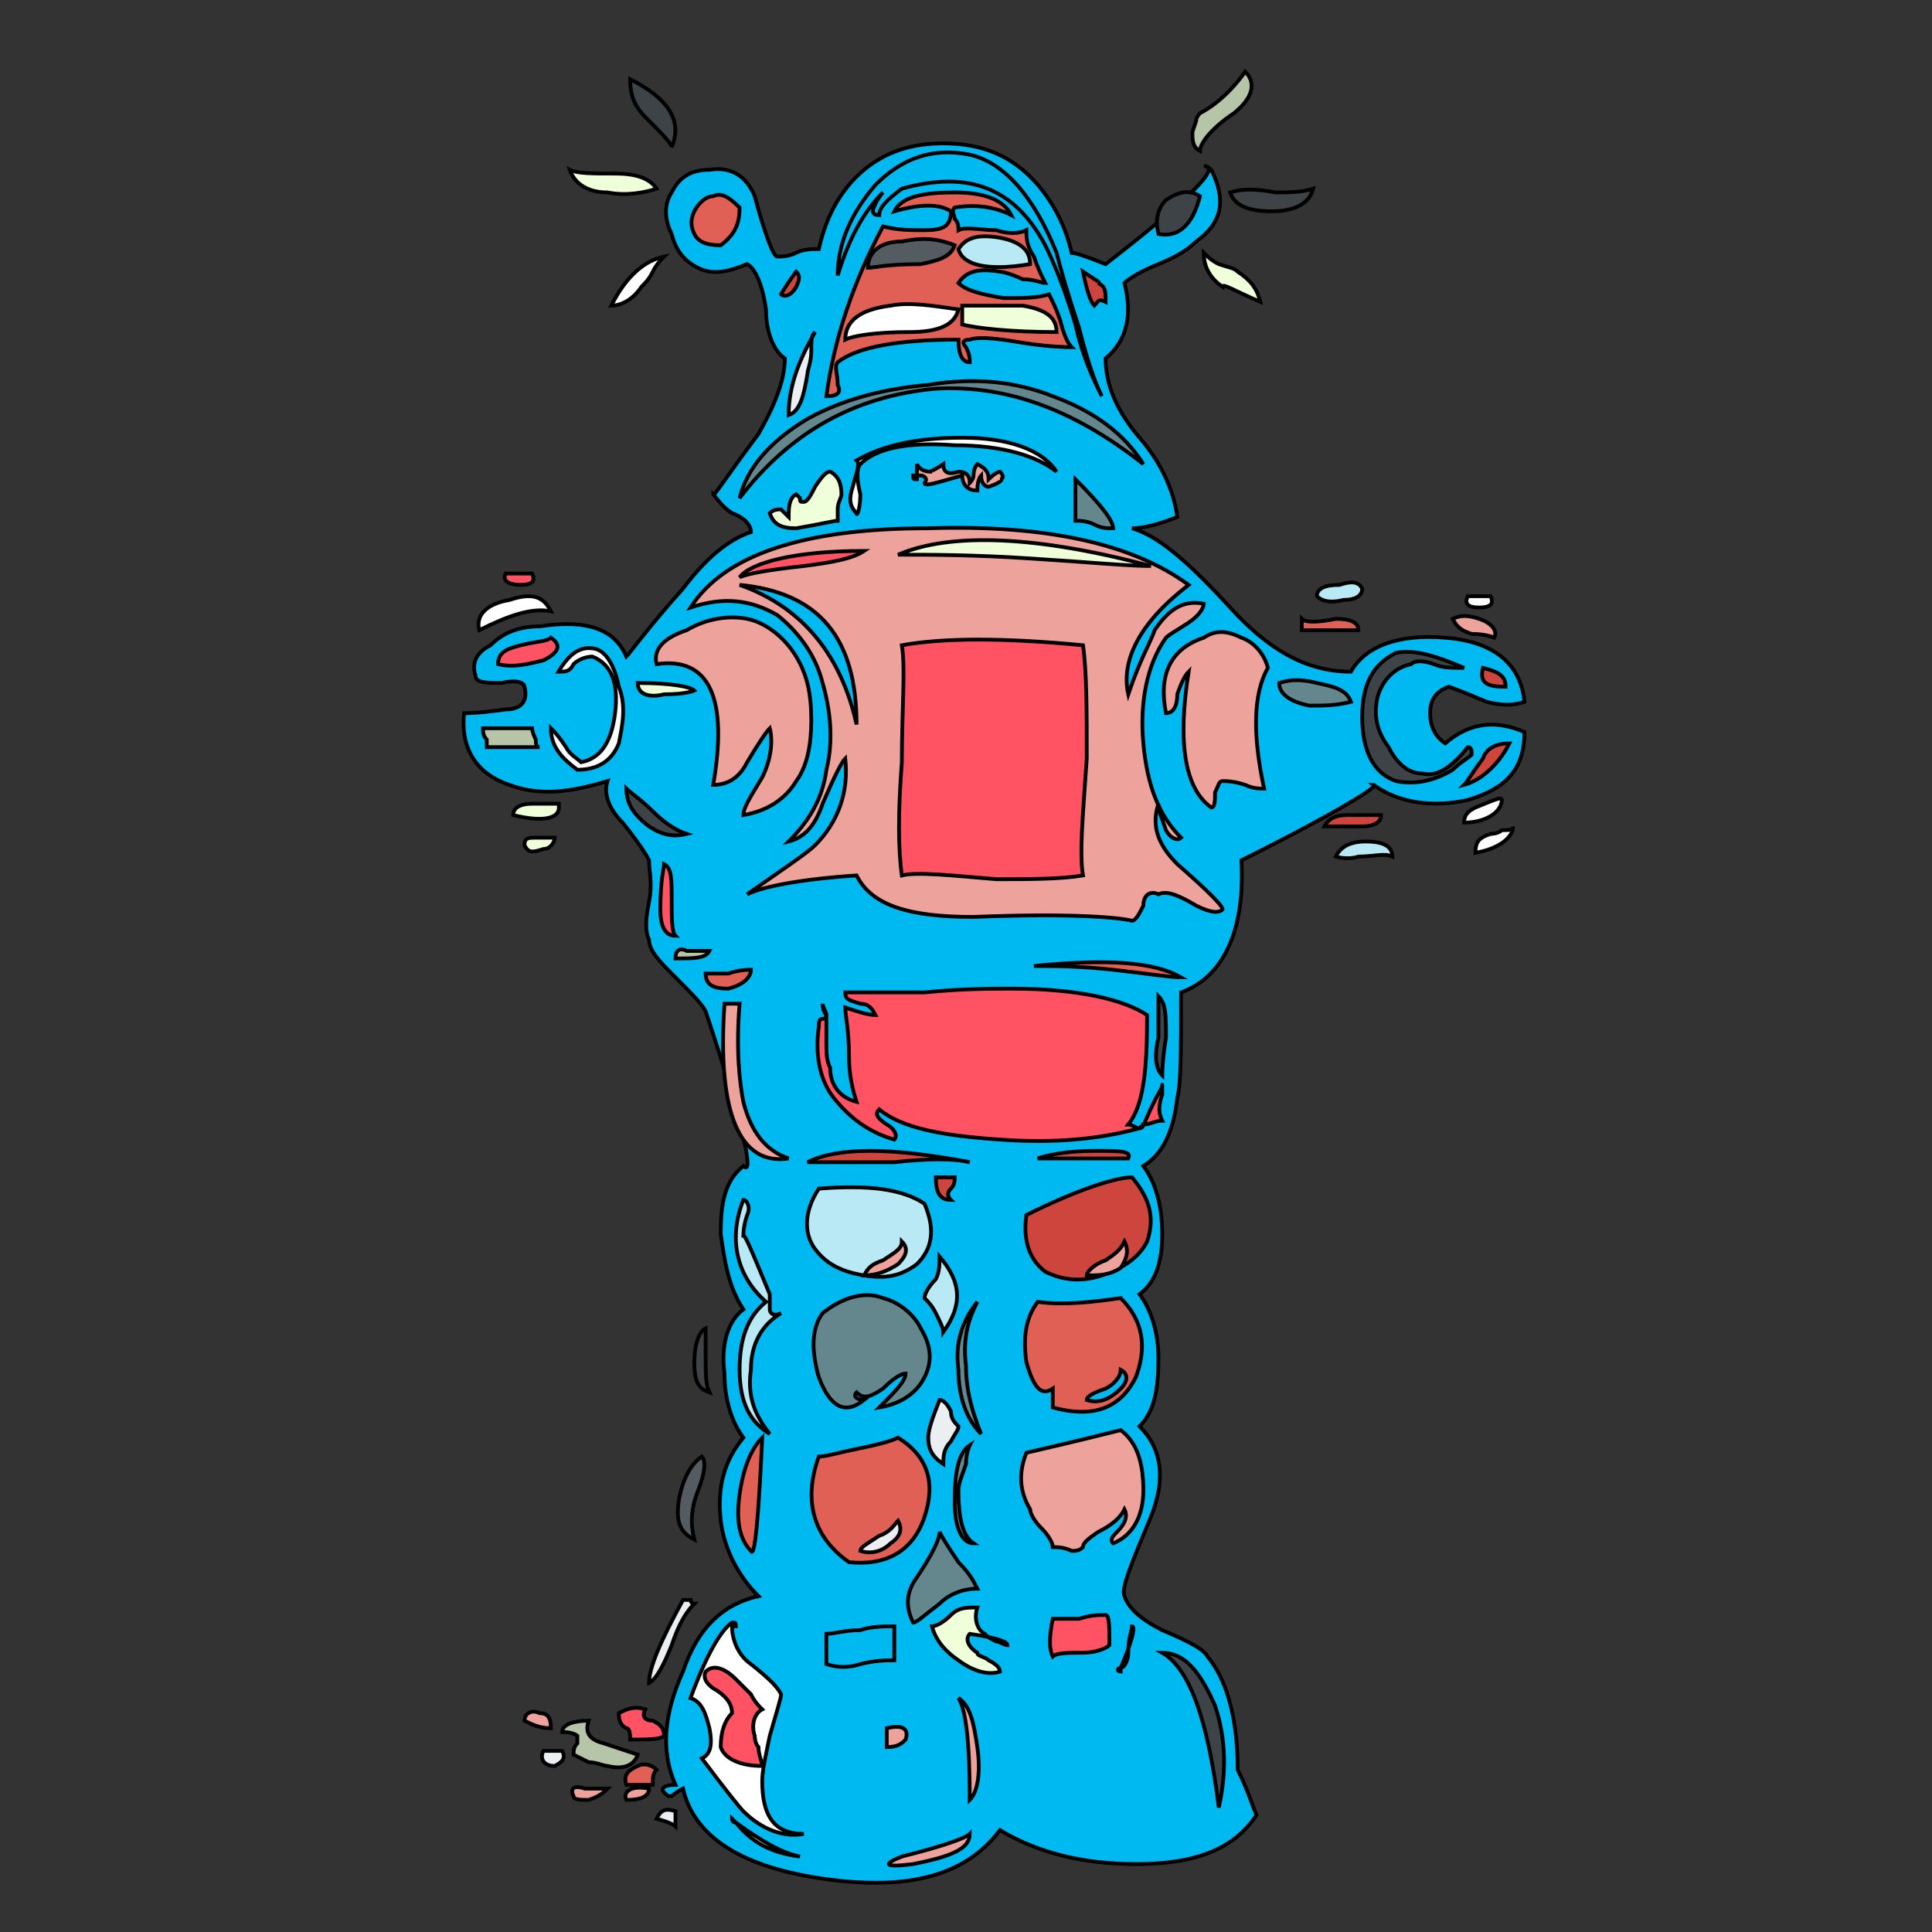 <svg id="th_rob_robot-14" width="100%" height="100%" xmlns="http://www.w3.org/2000/svg" version="1.1" xmlns:xlink="http://www.w3.org/1999/xlink" xmlns:svgjs="http://svgjs.com/svgjs" preserveAspectRatio="xMidYMin slice" data-uid="rob_robot-14" data-keyword="rob_robot-14" viewBox="0 0 512 512" data-colors="[&quot;#00b9f1&quot;,&quot;#b6c4a7&quot;,&quot;#b6c4a7&quot;,&quot;#ff5263&quot;,&quot;#ffffff&quot;,&quot;#efffd9&quot;,&quot;#3e4347&quot;,&quot;#b6c4a7&quot;,&quot;#64878e&quot;,&quot;#3e4347&quot;,&quot;#ffffff&quot;,&quot;#efffd9&quot;,&quot;#ff5263&quot;,&quot;#545b61&quot;,&quot;#ce453e&quot;,&quot;#3e4347&quot;,&quot;#ce453e&quot;,&quot;#64878e&quot;,&quot;#b6c4a7&quot;,&quot;#eda29b&quot;,&quot;#e06055&quot;,&quot;#3e4347&quot;,&quot;#ff5263&quot;,&quot;#eda29b&quot;,&quot;#e06055&quot;,&quot;#e06055&quot;,&quot;#eda29b&quot;,&quot;#eda29b&quot;,&quot;#ff5263&quot;,&quot;#efffd9&quot;,&quot;#eda29b&quot;,&quot;#eda29b&quot;,&quot;#ce453e&quot;,&quot;#3e4347&quot;,&quot;#b8e9f4&quot;,&quot;#00b9f1&quot;,&quot;#64878e&quot;,&quot;#eceff1&quot;,&quot;#b8e9f4&quot;,&quot;#eceff1&quot;,&quot;#64878e&quot;,&quot;#eda29b&quot;,&quot;#64878e&quot;,&quot;#64878e&quot;,&quot;#ffffff&quot;,&quot;#efffd9&quot;,&quot;#ffffff&quot;,&quot;#b8e9f4&quot;,&quot;#eda29b&quot;,&quot;#e06055&quot;,&quot;#b6c4a7&quot;,&quot;#ff5263&quot;,&quot;#3e4347&quot;,&quot;#ffffff&quot;,&quot;#b6c4a7&quot;,&quot;#e06055&quot;,&quot;#efffd9&quot;,&quot;#b6c4a7&quot;,&quot;#efffd9&quot;,&quot;#ffffff&quot;,&quot;#eda29b&quot;,&quot;#64878e&quot;,&quot;#64878e&quot;,&quot;#eceff1&quot;,&quot;#eda29b&quot;,&quot;#eceff1&quot;,&quot;#00b9f1&quot;,&quot;#545b61&quot;,&quot;#3e4347&quot;,&quot;#ce453e&quot;,&quot;#3e4347&quot;,&quot;#eceff1&quot;,&quot;#ff5263&quot;,&quot;#b8e9f4&quot;,&quot;#e06055&quot;,&quot;#eceff1&quot;,&quot;#eda29b&quot;,&quot;#ff5263&quot;,&quot;#ff5263&quot;,&quot;#eceff1&quot;,&quot;#eceff1&quot;,&quot;#545b61&quot;,&quot;#00b9f1&quot;,&quot;#3e4347&quot;,&quot;#00b9f1&quot;,&quot;#efffd9&quot;,&quot;#b8e9f4&quot;,&quot;#efffd9&quot;,&quot;#eceff1&quot;,&quot;#545b61&quot;,&quot;#ce453e&quot;,&quot;#efffd9&quot;,&quot;#ffffff&quot;,&quot;#e06055&quot;,&quot;#ce453e&quot;,&quot;#eceff1&quot;,&quot;#545b61&quot;,&quot;#3e4347&quot;,&quot;#b6c4a7&quot;,&quot;#e06055&quot;,&quot;#e06055&quot;,&quot;#b8e9f4&quot;,&quot;#ffffff&quot;,&quot;#b8e9f4&quot;,&quot;#00b9f1&quot;,&quot;#ff5263&quot;,&quot;#efffd9&quot;,&quot;#efffd9&quot;,&quot;#ffffff&quot;,&quot;#efffd9&quot;,&quot;#b8e9f4&quot;,&quot;#545b61&quot;,&quot;#ff5263&quot;]"><rect x="0" y="0" width="512" height="512" fill="#333333" stroke="none"/><path id="th_rob_robot-14_63" d="M379 189C379 185 381 183 384 182C384 182 387 183 394 186C398 187 401 187 404 186C403 176 396 170 383 169C371 168 362 171 358 178C346 178 336 172 326 161C315 149 307 142 300 140C303 140 307 139 312 137C311 130 308 123 302 116C296 109 293 102 293 95C299 90 300 83 298 75C299 74 302 72 307 70C312 68 315 66 317 64C324 59 325 53 321 45C320 44 319 44 319 44C324 44 315 53 293 70C288 68 285 67 284 67C282 58 277 50 271 45C265 40 258 38 250 38C242 38 235 40 229 45C223 50 219 57 217 66C215 66 213 66 211 67C209 68 207 68 206 68C205 68 203 63 200 52C198 47 194 44 188 45C183 45 180 47 178 51C176 54 176 58 178 62C179 66 181 69 185 71C189 73 193 72 198 70C200 71 202 75 203 82C203 88 205 93 208 95C208 101 205 108 201 115C192 127 189 132 189 131C190 132 191 134 194 136C197 137 199 139 199 141C193 143 187 148 181 156C172 166 167 173 166 174C163 167 156 164 143 166C137 166 133 168 130 171C126 173 125 176 126 179C126 181 129 181 133 181C137 180 139 181 139 182C140 186 138 188 134 188C127 189 124 189 123 189C122 198 126 205 135 208C143 211 151 210 161 207C160 210 161 214 165 218C169 223 171 226 172 228C172 231 173 234 172 239C171 244 171 247 172 249C172 252 175 255 179 259C183 263 186 266 187 268C197 298 200 312 197 309C192 313 191 319 191 327C192 334 193 341 197 347C193 350 191 356 192 364C192 371 194 377 197 381C192 387 190 394 191 403C192 411 196 418 201 423C192 425 185 431 181 443C176 454 175 464 179 473C176 473 175 474 176 475C177 476 177 476 178 476C178 476 179 475 181 474C184 487 197 495 219 498C241 501 256 497 265 485C275 491 287 494 301 494C317 494 327 490 333 481C332 479 331 475 328 469C328 455 325 445 320 439C319 437 315 435 308 432C302 429 299 426 298 423C297 421 300 414 305 402C309 392 308 384 302 378C306 374 307 368 307 360C307 353 305 347 302 343C306 340 308 335 308 327C308 319 306 313 303 309C308 306 311 300 312 291C313 287 313 278 313 263C324 259 330 247 329 228C355 215 366 208 364 208C371 213 380 214 389 212C399 209 404 204 404 194C397 191 390 191 383 197C380 195 379 192 379 189Z " fill-rule="evenodd" fill="#00b9f1" stroke-width="1" stroke="#000000"></path><path id="th_rob_robot-14_69" d="M160 462C156 461 155 459 156 456C152 456 149 457 149 459C152 459 153 460 153 460L153 462C152 463 152 464 152 465C152 465 154 466 156 467C158 467 160 468 161 468C165 469 168 468 169 465C163 463 160 462 160 462Z " fill-rule="evenodd" fill="#b6c4a7" stroke-width="1" stroke="#000000"></path><path id="th_rob_robot-14_97" d="M135 159C129 160 126 163 127 167C135 163 141 161 146 162C144 158 141 157 135 159Z " fill-rule="evenodd" fill="#ffffff" stroke-width="1" stroke="#000000"></path><path id="th_rob_robot-14_100" d="M134 152C133 154 135 155 138 155C141 155 142 154 141 152Z " fill-rule="evenodd" fill="#ff5263" stroke-width="1" stroke="#000000"></path><path id="th_rob_robot-14_105" d="M170 76C171 75 172 74 173 72C174 70 175 69 176 68C171 69 166 73 162 81C165 81 168 79 170 76Z " fill-rule="evenodd" fill="#ffffff" stroke-width="1" stroke="#000000"></path><path id="th_rob_robot-14_110" d="M163 46C157 46 153 46 151 45C152 48 155 51 161 51C166 52 171 51 174 50C172 47 168 46 163 46Z " fill-rule="evenodd" fill="#efffd9" stroke-width="1" stroke="#000000"></path><path id="th_rob_robot-14_111" d="M167 21C167 25 168 28 171 31C175 35 178 38 178 39C181 32 177 26 167 21Z " fill-rule="evenodd" fill="#3e4347" stroke-width="1" stroke="#000000"></path><path id="th_rob_robot-14_112" d="M327 30C332 26 333 22 330 19C325 26 320 29 318 30C318 30 317 31 317 32L316 35C316 37 316 39 318 40C318 38 321 34 327 30Z " fill-rule="evenodd" fill="#b6c4a7" stroke-width="1" stroke="#000000"></path><path id="th_rob_robot-14_0" d="M277 278C275 274 272 273 269 276C265 278 265 281 269 284C274 285 277 283 277 278Z " fill-rule="evenodd" fill="#00b9f1" stroke-width="1" stroke="#000000"></path><path id="th_rob_robot-14_1" d="M243 282C244 284 245 284 247 284C250 281 252 279 252 277C246 274 242 274 240 279C241 279 242 280 243 282Z " fill-rule="evenodd" fill="#00b9f1" stroke-width="1" stroke="#000000"></path><path id="th_rob_robot-14_2" d="M247 198L280 198C283 191 283 184 280 177C277 176 271 175 264 176C254 176 248 176 247 176C244 185 244 192 247 198Z " fill-rule="evenodd" fill="#ffffff" stroke-width="1" stroke="#000000"></path><path id="th_rob_robot-14_3" d="M238 233C237 226 236 216 237 203C237 185 237 174 237 171C237 169 238 168 240 167C243 167 251 167 265 167C275 167 282 167 288 168C290 189 290 211 288 233C271 236 254 236 238 233Z " fill-rule="evenodd" fill="#eda29b" stroke-width="1" stroke="#000000"></path><path id="th_rob_robot-14_4" d="M279 164C280 163 281 161 280 159C280 156 279 155 278 155C275 154 273 155 272 158C272 159 272 160 272 162C272 163 272 164 272 164C269 165 266 164 263 164C259 163 256 163 254 163C255 162 255 161 255 159C255 157 255 155 254 155C249 153 247 156 248 163C242 162 238 164 234 167C234 196 234 219 234 236C260 240 279 240 292 234C291 229 291 217 292 198C292 183 292 172 290 166C287 164 283 164 279 164Z " fill-rule="evenodd" fill="#b8e9f4" stroke-width="1" stroke="#000000"></path><path id="th_rob_robot-14_5" d="M254 75C251 72 246 71 239 72C232 73 228 75 227 78C239 81 248 80 254 75Z " fill-rule="evenodd" fill="#545b61" stroke-width="1" stroke="#000000"></path><path id="th_rob_robot-14_6" d="M393 201C394 198 397 197 400 197C397 203 392 207 388 208C389 207 390 205 393 201Z " fill-rule="evenodd" fill="#ce453e" stroke-width="1" stroke="#000000"></path><path id="th_rob_robot-14_7" d="M361 190C361 181 364 176 370 173C375 172 381 174 388 177C385 177 382 177 380 176C377 175 375 175 374 176C369 177 366 181 365 185C364 190 365 194 368 198C370 202 373 205 377 205C381 206 385 203 389 198C390 198 390 199 390 200C389 201 387 202 385 204C380 207 375 208 370 207C364 205 361 199 361 190Z " fill-rule="evenodd" fill="#3e4347" stroke-width="1" stroke="#000000"></path><path id="th_rob_robot-14_8" d="M399 182C394 182 392 181 393 177C397 178 399 179 399 182Z " fill-rule="evenodd" fill="#ce453e" stroke-width="1" stroke="#000000"></path><path id="th_rob_robot-14_9" d="M349 181C354 182 357 183 358 186C354 187 351 187 347 187C342 186 339 184 339 181C342 180 345 180 349 181Z " fill-rule="evenodd" fill="#64878e" stroke-width="1" stroke="#000000"></path><path id="th_rob_robot-14_10" d="M330 208C327 207 325 207 324 207C323 207 323 208 322 210C322 212 322 214 321 214C314 209 312 197 315 178C314 179 313 181 312 184C312 187 311 189 309 189C307 179 310 172 319 169C322 167 325 167 329 169C332 170 335 173 336 177C332 184 332 195 335 209C334 209 332 209 330 208Z " fill-rule="evenodd" fill="#eda29b" stroke-width="1" stroke="#000000"></path><path id="th_rob_robot-14_11" d="M303 240C302 242 301 244 300 244C296 243 282 242 258 243C241 243 231 240 227 232C212 233 202 235 198 237C208 230 214 226 216 224C222 218 225 210 224 201C223 202 221 206 218 213C216 219 213 222 209 223C214 218 218 212 219 204C221 196 220 188 218 181C216 173 211 167 206 163C199 159 192 158 183 161C192 147 213 140 246 140C277 139 300 144 315 155C302 165 297 175 299 184C302 175 305 170 306 167C310 161 314 159 319 160C319 161 318 163 315 165C312 167 310 168 309 169C304 176 302 186 303 197C304 208 307 216 313 222C312 223 310 222 309 220C308 217 307 215 307 213C305 219 307 224 312 229C320 236 324 240 324 241C323 242 321 242 317 240C312 237 309 236 307 237C305 236 303 237 303 240Z " fill-rule="evenodd" fill="#eda29b" stroke-width="1" stroke="#000000"></path><path id="th_rob_robot-14_12" d="M313 259C310 259 304 258 295 257C286 256 279 256 274 256C294 254 306 255 313 259Z " fill-rule="evenodd" fill="#e06055" stroke-width="1" stroke="#000000"></path><path id="th_rob_robot-14_13" d="M307 275C307 270 307 266 307 264C309 266 309 269 309 275C308 281 308 285 308 285C306 283 306 279 307 275Z " fill-rule="evenodd" fill="#3e4347" stroke-width="1" stroke="#000000"></path><path id="th_rob_robot-14_14" d="M303 298C303 299 302 299 302 299C291 302 279 303 265 302C250 301 239 299 233 294C232 295 232 296 235 298C237 299 238 301 237 302C230 300 225 296 221 291C217 286 216 279 217 272C217 271 217 270 218 270C218 270 219 270 219 269C218 268 218 266 218 266C218 267 219 268 219 269C219 270 219 272 219 276C219 279 219 281 220 283C220 288 223 291 227 292C226 289 225 285 225 280C225 273 224 269 224 267C227 268 230 269 232 269C231 267 230 266 228 266C225 265 224 265 224 263C228 263 235 263 245 263C255 262 263 262 268 262C286 262 298 265 304 269C304 284 303 293 299 298C300 298 301 299 302 299L303 298C303 299 304 295 308 288C308 287 308 287 308 290C307 293 307 295 308 297C306 297 305 298 303 298Z " fill-rule="evenodd" fill="#ff5263" stroke-width="1" stroke="#000000"></path><path id="th_rob_robot-14_15" d="M275 307C278 306 283 305 290 305C297 305 300 305 299 307Z " fill-rule="evenodd" fill="#ce453e" stroke-width="1" stroke="#000000"></path><path id="th_rob_robot-14_16" d="M300 312C305 318 306 323 304 329C302 333 298 336 292 338C286 340 281 339 277 337C273 334 271 329 272 322C286 315 296 312 300 312Z " fill-rule="evenodd" fill="#ce453e" stroke-width="1" stroke="#000000"></path><path id="th_rob_robot-14_17" d="M279 368C276 370 274 368 272 361C271 354 272 349 275 345C282 346 290 345 297 344C303 350 304 357 301 365C297 373 290 376 279 373Z " fill-rule="evenodd" fill="#e06055" stroke-width="1" stroke="#000000"></path><path id="th_rob_robot-14_18" d="M296 406C298 404 299 402 298 400C297 402 295 404 291 406C288 408 287 409 287 410C286 411 285 411 284 411C282 410 280 410 279 410C279 409 278 407 276 405C274 403 273 401 273 400C270 395 270 390 272 385C285 382 293 380 297 379C301 382 303 387 303 395C303 402 300 407 295 409C294 408 295 407 296 406Z " fill-rule="evenodd" fill="#eda29b" stroke-width="1" stroke="#000000"></path><path id="th_rob_robot-14_19" d="M299 438C299 440 298 442 297 442C297 443 297 443 297 443C296 443 296 442 297 442C300 435 301 431 300 431C300 432 299 434 299 438Z " fill-rule="evenodd" fill="#00b9f1" stroke-width="1" stroke="#000000"></path><path id="th_rob_robot-14_20" d="M287 438C283 438 280 438 279 439C278 437 278 434 279 429C281 429 284 429 286 429C289 428 291 428 293 428C294 428 294 431 294 436C293 437 290 438 287 438Z " fill-rule="evenodd" fill="#ff5263" stroke-width="1" stroke="#000000"></path><path id="th_rob_robot-14_21" d="M254 440C251 438 248 435 247 431C248 431 250 430 252 428C254 426 256 426 259 426C258 429 259 432 261 433C262 434 262 434 264 435C265 435 266 436 267 436C267 435 264 434 257 433C256 434 256 436 259 438C259 439 261 439 262 440C264 441 265 442 265 443C262 444 258 443 254 440Z " fill-rule="evenodd" fill="#efffd9" stroke-width="1" stroke="#000000"></path><path id="th_rob_robot-14_22" d="M254 450C257 452 258 456 259 463C260 470 259 475 257 477C257 462 256 453 254 450Z " fill-rule="evenodd" fill="#eda29b" stroke-width="1" stroke="#000000"></path><path id="th_rob_robot-14_23" d="M239 492C251 489 256 487 257 486C257 490 252 492 242 494C234 495 234 494 239 492Z " fill-rule="evenodd" fill="#eda29b" stroke-width="1" stroke="#000000"></path><path id="th_rob_robot-14_24" d="M219 433C221 433 224 432 228 432C231 431 234 431 237 431L237 440C235 440 232 440 228 441C225 442 222 442 219 441Z " fill-rule="evenodd" fill="#00b9f1" stroke-width="1" stroke="#000000"></path><path id="th_rob_robot-14_25" d="M227 384C232 383 236 382 238 381C246 386 248 393 245 402C242 411 235 415 225 414C215 407 213 397 217 386C219 386 222 385 227 384Z " fill-rule="evenodd" fill="#e06055" stroke-width="1" stroke="#000000"></path><path id="th_rob_robot-14_26" d="M245 319C248 326 247 331 243 335C239 338 235 339 229 338C223 337 219 335 216 331C213 327 213 321 217 315C230 314 239 315 245 319Z " fill-rule="evenodd" fill="#b8e9f4" stroke-width="1" stroke="#000000"></path><path id="th_rob_robot-14_27" d="M257 308C253 307 246 307 237 308C226 308 219 308 214 308C222 304 236 304 257 308Z " fill-rule="evenodd" fill="#ce453e" stroke-width="1" stroke="#000000"></path><path id="th_rob_robot-14_28" d="M253 398C253 390 254 385 257 383C257 383 256 385 256 388C255 391 254 393 254 395C254 402 255 407 258 409C255 409 253 405 253 398Z " fill-rule="evenodd" fill="#64878e" stroke-width="1" stroke="#000000"></path><path id="th_rob_robot-14_29" d="M252 374C252 376 253 377 254 378C254 379 253 380 252 382C250 384 250 386 250 388C247 386 246 384 246 381C246 379 247 376 249 371C250 371 251 372 252 374Z " fill-rule="evenodd" fill="#eceff1" stroke-width="1" stroke="#000000"></path><path id="th_rob_robot-14_30" d="M250 353C250 352 249 350 248 348C247 346 246 345 245 344C245 343 246 341 248 339C249 337 249 335 249 333C255 340 255 346 250 353Z " fill-rule="evenodd" fill="#b8e9f4" stroke-width="1" stroke="#000000"></path><path id="th_rob_robot-14_31" d="M248 312L253 312C253 313 253 314 252 315C251 316 251 317 252 318C249 318 248 316 248 312Z " fill-rule="evenodd" fill="#ce453e" stroke-width="1" stroke="#000000"></path><path id="th_rob_robot-14_32" d="M229 371C224 375 220 373 217 365C215 358 215 352 218 348C223 344 229 342 234 344C238 345 242 348 244 352C247 357 247 361 245 365C243 369 239 372 233 373C237 369 240 366 240 364C239 364 237 365 234 368C231 370 229 371 227 369C226 370 227 371 229 371Z " fill-rule="evenodd" fill="#64878e" stroke-width="1" stroke="#000000"></path><path id="th_rob_robot-14_33" d="M235 463L235 458C239 457 241 458 240 461C239 462 238 463 235 463Z " fill-rule="evenodd" fill="#eda29b" stroke-width="1" stroke="#000000"></path><path id="th_rob_robot-14_34" d="M254 414C257 417 258 419 259 421C256 421 252 422 249 425C245 428 243 430 242 430C240 426 240 422 243 418C247 412 249 408 249 406C250 408 252 411 254 414Z " fill-rule="evenodd" fill="#64878e" stroke-width="1" stroke="#000000"></path><path id="th_rob_robot-14_35" d="M254 363C253 356 255 350 259 345C257 349 255 354 256 362C256 369 258 375 260 380C256 376 254 370 254 363Z " fill-rule="evenodd" fill="#64878e" stroke-width="1" stroke="#000000"></path><path id="th_rob_robot-14_36" d="M188 458C187 454 186 451 183 450C187 439 191 432 194 430C195 430 195 430 195 431C195 431 195 431 194 431C194 435 196 439 199 441C204 445 206 447 207 449C207 450 206 453 204 460C203 465 202 469 202 472C202 481 205 486 213 486C208 487 202 485 197 480C196 479 192 474 186 466C188 465 189 463 188 458Z " fill-rule="evenodd" fill="#ffffff" stroke-width="1" stroke="#000000"></path><path id="th_rob_robot-14_37" d="M194 482L195 483C202 488 207 491 212 492C204 491 199 488 195 483C194 483 194 482 194 482Z " fill-rule="evenodd" fill="#efffd9" stroke-width="1" stroke="#000000"></path><path id="th_rob_robot-14_38" d="M196 396C197 389 199 384 202 381C201 403 200 413 199 411C196 408 195 403 196 396Z " fill-rule="evenodd" fill="#e06055" stroke-width="1" stroke="#000000"></path><path id="th_rob_robot-14_39" d="M197 318C198 318 199 320 198 322C197 325 197 327 197 328C197 326 199 331 204 343C204 343 204 345 204 347C204 348 205 349 207 348C202 351 199 356 199 363C198 370 200 375 204 380C199 377 196 372 196 363C196 355 198 349 203 345C195 338 193 328 197 318Z " fill-rule="evenodd" fill="#b8e9f4" stroke-width="1" stroke="#000000"></path><path id="th_rob_robot-14_40" d="M196 266C195 278 196 287 197 292C199 300 203 305 209 307C196 309 190 295 192 266Z " fill-rule="evenodd" fill="#eda29b" stroke-width="1" stroke="#000000"></path><path id="th_rob_robot-14_41" d="M193 258C196 257 198 257 199 257C199 259 197 261 193 262C189 262 187 261 187 258C189 258 191 258 193 258Z " fill-rule="evenodd" fill="#e06055" stroke-width="1" stroke="#000000"></path><path id="th_rob_robot-14_42" d="M182 252C186 252 188 252 188 252C187 254 184 254 179 254C179 252 180 251 182 252Z " fill-rule="evenodd" fill="#b6c4a7" stroke-width="1" stroke="#000000"></path><path id="th_rob_robot-14_43" d="M178 238C178 243 178 247 179 248C176 248 175 245 175 241C175 233 176 230 176 229C178 230 178 233 178 238Z " fill-rule="evenodd" fill="#ff5263" stroke-width="1" stroke="#000000"></path><path id="th_rob_robot-14_44" d="M173 215C176 218 179 220 182 221C178 222 175 221 172 219C168 216 166 213 166 209C167 210 170 212 173 215Z " fill-rule="evenodd" fill="#3e4347" stroke-width="1" stroke="#000000"></path><path id="th_rob_robot-14_45" d="M146 193C147 194 148 195 150 198C151 200 153 201 154 202C159 201 162 197 163 189C164 181 162 176 157 174C155 174 153 175 152 176C151 178 150 178 148 178C151 173 154 171 158 172C161 173 163 177 164 182C166 187 165 192 164 197C162 202 158 204 153 204C149 201 146 198 146 193Z " fill-rule="evenodd" fill="#ffffff" stroke-width="1" stroke="#000000"></path><path id="th_rob_robot-14_46" d="M129 196C128 195 128 194 128 193L141 193C141 193 141 194 142 196C142 197 142 198 143 198C141 198 137 198 129 198C129 197 129 197 129 196Z " fill-rule="evenodd" fill="#b6c4a7" stroke-width="1" stroke="#000000"></path><path id="th_rob_robot-14_47" d="M138 171C142 170 145 170 146 169C149 171 148 173 144 175C140 176 136 177 132 176C132 173 134 172 138 171Z " fill-rule="evenodd" fill="#ff5263" stroke-width="1" stroke="#000000"></path><path id="th_rob_robot-14_48" d="M176 184C172 185 169 184 169 181C178 181 183 182 184 183C184 183 182 184 176 184Z " fill-rule="evenodd" fill="#efffd9" stroke-width="1" stroke="#000000"></path><path id="th_rob_robot-14_49" d="M211 174C214 179 215 184 215 191C215 197 214 203 211 207C208 212 203 215 197 216C197 214 199 211 202 206C204 202 205 197 204 193C203 194 201 197 198 202C196 206 193 208 189 208C193 185 188 174 174 176C173 172 176 169 182 167C187 164 193 163 198 164C203 165 208 169 211 174Z " fill-rule="evenodd" fill="#eda29b" stroke-width="1" stroke="#000000"></path><path id="th_rob_robot-14_50" d="M212 132C212 133 212 133 213 133C214 133 215 131 216 129C218 126 219 125 220 125C222 126 223 128 223 131C223 132 222 133 222 135C222 136 222 137 222 138C221 138 217 139 211 140C207 140 205 139 204 136C205 135 206 135 207 135C208 136 209 137 209 137C209 135 209 132 211 131C211 131 211 131 212 132Z " fill-rule="evenodd" fill="#efffd9" stroke-width="1" stroke="#000000"></path><path id="th_rob_robot-14_51" d="M228 131C228 135 227 137 227 136C225 134 225 132 226 129C227 125 228 123 227 122C234 118 243 116 255 116C267 116 276 119 280 125C275 121 266 118 253 118C240 117 232 119 228 123C227 124 227 127 228 131Z " fill-rule="evenodd" fill="#ffffff" stroke-width="1" stroke="#000000"></path><path id="th_rob_robot-14_52" d="M244 126C243 126 243 126 243 127C242 127 242 127 242 126C242 126 242 126 243 126L243 123C244 125 246 125 247 125C246 125 247 125 250 123C250 125 251 126 254 125C256 125 257 126 257 128C257 128 258 127 258 126C258 124 259 123 259 123C261 124 262 125 262 127C264 125 265 125 265 125C266 126 266 127 265 127C266 127 265 128 262 129C261 129 260 128 260 126C260 126 259 127 259 130C256 130 255 128 255 126C248 128 245 129 245 128C246 127 245 126 244 126Z " fill-rule="evenodd" fill="#eda29b" stroke-width="1" stroke="#000000"></path><path id="th_rob_robot-14_53" d="M290 139C288 138 286 138 285 138L285 127C292 134 295 138 295 140C293 140 292 140 290 139Z " fill-rule="evenodd" fill="#64878e" stroke-width="1" stroke="#000000"></path><path id="th_rob_robot-14_54" d="M214 111C223 106 234 103 246 102C258 100 269 101 279 105C290 109 298 115 303 123C284 108 266 102 248 103C226 105 209 115 196 132C198 124 204 117 214 111Z " fill-rule="evenodd" fill="#64878e" stroke-width="1" stroke="#000000"></path><path id="th_rob_robot-14_55" d="M215 93C215 96 214 98 214 99C213 105 212 109 209 110C209 102 212 95 216 88C215 89 215 90 215 93Z " fill-rule="evenodd" fill="#eceff1" stroke-width="1" stroke="#000000"></path><path id="th_rob_robot-14_56" d="M211 72C212 73 212 74 211 76C210 78 208 79 207 78C207 78 208 76 211 72Z " fill-rule="evenodd" fill="#ce453e" stroke-width="1" stroke="#000000"></path><path id="th_rob_robot-14_57" d="M245 61C250 61 252 60 252 56C249 54 244 54 237 56C239 52 245 51 253 51C261 51 266 53 268 57C264 55 259 54 253 55C252 56 253 57 253 58C254 59 254 60 254 61C256 60 260 61 264 61C267 62 270 62 272 61C272 63 272 65 274 68C275 71 276 73 277 75C276 75 274 74 271 74C269 73 266 72 265 72C259 71 256 72 254 75C256 77 260 78 266 79C271 79 275 79 278 78C279 80 280 82 281 85C282 89 283 91 284 92C283 92 279 92 272 91C266 90 260 89 257 90C255 90 255 91 256 92C257 94 257 95 257 96C255 96 254 94 254 90C238 90 227 92 222 96C221 97 222 99 222 102C223 104 222 105 219 105C221 90 226 75 234 60C238 61 241 61 245 61Z " fill-rule="evenodd" fill="#e06055" stroke-width="1" stroke="#000000"></path><path id="th_rob_robot-14_58" d="M280 67C281 71 283 78 286 87C288 95 290 101 292 105C290 101 287 95 285 86C282 76 279 69 277 65C269 50 257 45 239 50C235 53 233 55 233 57C231 57 231 56 232 54C233 52 234 51 234 51C229 56 225 63 222 73C222 64 226 56 232 49C239 42 247 39 257 41C266 43 274 52 280 67Z " fill-rule="evenodd" fill="#00b9f1" stroke-width="1" stroke="#000000"></path><path id="th_rob_robot-14_59" d="M290 81C289 80 288 77 287 72C290 74 292 75 291 75C293 76 293 77 293 80C291 79 291 80 290 81Z " fill-rule="evenodd" fill="#ce453e" stroke-width="1" stroke="#000000"></path><path id="th_rob_robot-14_60" d="M308 438C314 438 318 443 322 452C325 461 325 470 323 479C320 455 315 442 308 438Z " fill-rule="evenodd" fill="#3e4347" stroke-width="1" stroke="#000000"></path><path id="th_rob_robot-14_61" d="M184 62C183 60 183 58 184 56C185 54 187 52 189 52C191 51 193 52 196 55C196 59 195 62 191 65C187 65 185 64 184 62Z " fill-rule="evenodd" fill="#e06055" stroke-width="1" stroke="#000000"></path><path id="th_rob_robot-14_62" d="M307 62C306 58 307 55 309 53C312 51 315 50 318 52C316 60 312 63 307 62Z " fill-rule="evenodd" fill="#3e4347" stroke-width="1" stroke="#000000"></path><path id="th_rob_robot-14_64" d="M179 484L179 480C176 479 175 480 174 482C178 483 179 484 179 484Z " fill-rule="evenodd" fill="#eceff1" stroke-width="1" stroke="#000000"></path><path id="th_rob_robot-14_65" d="M172 474C167 473 165 475 166 477C170 477 172 476 172 474Z " fill-rule="evenodd" fill="#eda29b" stroke-width="1" stroke="#000000"></path><path id="th_rob_robot-14_66" d="M156 477C159 476 160 475 161 474C160 474 158 474 155 474C152 473 151 474 152 476C152 477 154 477 156 477Z " fill-rule="evenodd" fill="#eda29b" stroke-width="1" stroke="#000000"></path><path id="th_rob_robot-14_67" d="M173 473C173 471 173 470 174 469C173 468 171 467 169 468C167 469 165 470 166 473Z " fill-rule="evenodd" fill="#e06055" stroke-width="1" stroke="#000000"></path><path id="th_rob_robot-14_68" d="M144 464C143 466 144 468 147 468C149 467 150 466 149 464Z " fill-rule="evenodd" fill="#eceff1" stroke-width="1" stroke="#000000"></path><path id="th_rob_robot-14_70" d="M146 458C146 455 145 454 143 454C141 453 139 454 139 456C141 457 143 458 146 458Z " fill-rule="evenodd" fill="#eda29b" stroke-width="1" stroke="#000000"></path><path id="th_rob_robot-14_71" d="M166 458C167 458 167 460 167 461C172 461 175 461 176 460C176 458 175 457 173 456C171 456 170 455 171 453C168 452 166 453 164 454C164 455 164 457 166 458Z " fill-rule="evenodd" fill="#ff5263" stroke-width="1" stroke="#000000"></path><path id="th_rob_robot-14_72" d="M190 448C193 450 194 452 194 454C192 456 191 459 191 463C192 466 196 468 202 468C202 467 201 465 201 463C200 462 200 460 200 460C199 457 200 454 202 453C201 452 200 451 199 449C197 447 196 446 195 445C192 442 189 441 187 443C186 445 188 447 190 448Z " fill-rule="evenodd" fill="#ff5263" stroke-width="1" stroke="#000000"></path><path id="th_rob_robot-14_73" d="M183 424C182 424 181 424 181 424C175 435 172 442 172 446C174 445 176 441 178 436C180 430 182 427 184 425C184 425 183 425 183 424Z " fill-rule="evenodd" fill="#eceff1" stroke-width="1" stroke="#000000"></path><path id="th_rob_robot-14_74" d="M233 407C230 409 228 410 228 411C231 412 234 411 236 409C239 407 239 405 238 403C237 404 236 406 233 407Z " fill-rule="evenodd" fill="#eceff1" stroke-width="1" stroke="#000000"></path><path id="th_rob_robot-14_75" d="M185 395C187 390 187 387 186 386C183 388 181 392 180 397C179 403 180 406 184 408C183 404 183 400 185 395Z " fill-rule="evenodd" fill="#545b61" stroke-width="1" stroke="#000000"></path><path id="th_rob_robot-14_76" d="M297 368C299 366 299 364 297 363C297 365 295 367 293 368C290 369 288 370 288 371C291 372 294 371 297 368Z " fill-rule="evenodd" fill="#00b9f1" stroke-width="1" stroke="#000000"></path><path id="th_rob_robot-14_77" d="M184 361C184 366 185 368 188 369C187 367 187 364 187 359C187 355 187 353 187 352C185 353 184 357 184 361Z " fill-rule="evenodd" fill="#3e4347" stroke-width="1" stroke="#000000"></path><path id="th_rob_robot-14_78" d="M297 336C299 333 299 331 298 329C297 331 296 332 293 334C290 335 288 337 288 338C291 338 294 338 297 336Z " fill-rule="evenodd" fill="#eda29b" stroke-width="1" stroke="#000000"></path><path id="th_rob_robot-14_79" d="M234 334C231 335 230 336 229 338C232 338 235 337 238 335C240 333 241 331 239 329C239 331 237 332 234 334Z " fill-rule="evenodd" fill="#eda29b" stroke-width="1" stroke="#000000"></path><path id="th_rob_robot-14_80" d="M360 227C364 227 367 226 369 227C369 224 366 223 362 223C357 223 355 225 354 227C354 227 357 228 360 227Z " fill-rule="evenodd" fill="#b8e9f4" stroke-width="1" stroke="#000000"></path><path id="th_rob_robot-14_81" d="M142 222C140 222 139 222 139 224C140 226 141 226 144 225C146 225 147 223 147 222C147 222 145 222 142 222Z " fill-rule="evenodd" fill="#efffd9" stroke-width="1" stroke="#000000"></path><path id="th_rob_robot-14_82" d="M265 229C275 229 280 227 282 223C277 221 271 220 262 220C252 219 246 221 245 226C250 228 256 229 265 229Z " fill-rule="evenodd" fill="#ffffff" stroke-width="1" stroke="#000000"></path><path id="th_rob_robot-14_83" d="M401 219C401 220 400 220 398 220C397 221 395 221 395 221C392 222 391 223 391 226C397 225 401 222 401 219Z " fill-rule="evenodd" fill="#ffffff" stroke-width="1" stroke="#000000"></path><path id="th_rob_robot-14_84" d="M362 216L357 216C354 216 352 217 351 219C352 219 354 219 356 219L361 219C364 219 366 218 366 216C365 216 364 216 362 216Z " fill-rule="evenodd" fill="#ce453e" stroke-width="1" stroke="#000000"></path><path id="th_rob_robot-14_85" d="M141 213C138 213 136 214 136 216C144 218 149 217 148 213C149 213 146 213 141 213Z " fill-rule="evenodd" fill="#efffd9" stroke-width="1" stroke="#000000"></path><path id="th_rob_robot-14_86" d="M391 214C389 215 388 216 388 218C394 218 398 215 398 212C398 211 396 212 391 214Z " fill-rule="evenodd" fill="#ffffff" stroke-width="1" stroke="#000000"></path><path id="th_rob_robot-14_87" d="M284 201C265 201 251 200 242 199C242 198 242 193 242 186C241 180 242 176 243 173C246 173 253 173 262 173C272 173 280 173 284 173Z " fill-rule="evenodd" fill="#e06055" stroke-width="1" stroke="#000000"></path><path id="th_rob_robot-14_88" d="M252 208C253 207 255 206 258 207C259 211 257 212 252 212Z " fill-rule="evenodd" fill="#b8e9f4" stroke-width="1" stroke="#000000"></path><path id="th_rob_robot-14_89" d="M259 216C261 214 261 212 261 209C260 207 259 205 257 204C253 203 251 205 250 208C248 211 249 213 252 214C252 213 249 214 243 216L243 203L269 203C265 209 264 213 268 214C268 213 265 214 259 216Z " fill-rule="evenodd" fill="#eceff1" stroke-width="1" stroke="#000000"></path><path id="th_rob_robot-14_90" d="M268 208C270 206 272 206 274 208C274 211 272 212 268 212Z " fill-rule="evenodd" fill="#b8e9f4" stroke-width="1" stroke="#000000"></path><path id="th_rob_robot-14_91" d="M283 204L283 216L274 216C276 215 277 213 276 209L275 204C276 204 278 204 283 204Z " fill-rule="evenodd" fill="#3e4347" stroke-width="1" stroke="#000000"></path><path id="th_rob_robot-14_92" d="M284 229L243 229C242 229 242 225 242 218C246 218 253 218 263 219C271 219 279 220 284 219Z " fill-rule="evenodd" fill="#b6c4a7" stroke-width="1" stroke="#000000"></path><path id="th_rob_robot-14_93" d="M239 202C238 215 238 225 239 232C243 231 252 232 264 233C273 233 281 233 287 232C286 226 287 216 288 201C288 188 288 178 287 171C266 169 250 169 239 171C240 177 239 188 239 202Z " fill-rule="evenodd" fill="#ff5263" stroke-width="1" stroke="#000000"></path><path id="th_rob_robot-14_94" d="M345 167L360 167C360 165 358 164 354 164C349 165 346 165 345 164Z " fill-rule="evenodd" fill="#e06055" stroke-width="1" stroke="#000000"></path><path id="th_rob_robot-14_95" d="M392 164C389 163 387 163 385 164C386 166 387 167 390 168C394 168 396 169 396 169C397 167 395 165 392 164Z " fill-rule="evenodd" fill="#eda29b" stroke-width="1" stroke="#000000"></path><path id="th_rob_robot-14_96" d="M389 158C388 160 389 161 392 161C395 161 396 160 395 158Z " fill-rule="evenodd" fill="#ffffff" stroke-width="1" stroke="#000000"></path><path id="th_rob_robot-14_98" d="M355 155C351 155 349 156 349 158C350 159 352 160 356 159C359 159 361 158 361 156C360 154 358 154 355 155Z " fill-rule="evenodd" fill="#b8e9f4" stroke-width="1" stroke="#000000"></path><path id="th_rob_robot-14_99" d="M227 192C227 169 217 157 196 155C213 161 223 174 227 192Z " fill-rule="evenodd" fill="#00b9f1" stroke-width="1" stroke="#000000"></path><path id="th_rob_robot-14_101" d="M213 150C221 149 226 148 229 146C211 146 199 149 196 153C198 152 204 151 213 150Z " fill-rule="evenodd" fill="#ff5263" stroke-width="1" stroke="#000000"></path><path id="th_rob_robot-14_102" d="M238 147C246 147 258 147 273 148C289 149 299 150 305 150C275 142 252 141 238 147Z " fill-rule="evenodd" fill="#efffd9" stroke-width="1" stroke="#000000"></path><path id="th_rob_robot-14_103" d="M255 86C259 87 268 88 280 88C280 84 277 82 271 81C269 81 267 81 263 81C259 81 257 81 255 81Z " fill-rule="evenodd" fill="#efffd9" stroke-width="1" stroke="#000000"></path><path id="th_rob_robot-14_104" d="M236 81C228 82 224 85 224 90C226 89 232 88 241 88C249 88 253 86 254 82C247 81 241 80 236 81Z " fill-rule="evenodd" fill="#ffffff" stroke-width="1" stroke="#000000"></path><path id="th_rob_robot-14_106" d="M328 72C327 71 326 71 323 70C321 69 320 68 319 67C319 71 321 74 324 76C324 75 327 77 334 80C333 76 331 74 328 72Z " fill-rule="evenodd" fill="#efffd9" stroke-width="1" stroke="#000000"></path><path id="th_rob_robot-14_107" d="M265 63C259 62 256 63 254 66C255 70 261 72 273 70C273 66 270 64 265 63Z " fill-rule="evenodd" fill="#b8e9f4" stroke-width="1" stroke="#000000"></path><path id="th_rob_robot-14_108" d="M239 64C233 64 230 67 230 71C231 71 235 70 244 70C249 69 252 68 253 65C248 63 244 63 239 64Z " fill-rule="evenodd" fill="#545b61" stroke-width="1" stroke="#000000"></path><path id="th_rob_robot-14_109" d="M337 56C343 56 347 54 348 50C345 51 341 51 338 51C333 50 329 50 326 51C327 54 330 56 337 56Z " fill-rule="evenodd" fill="#3e4347" stroke-width="1" stroke="#000000"></path><defs id="SvgjsDefs1316"></defs></svg>